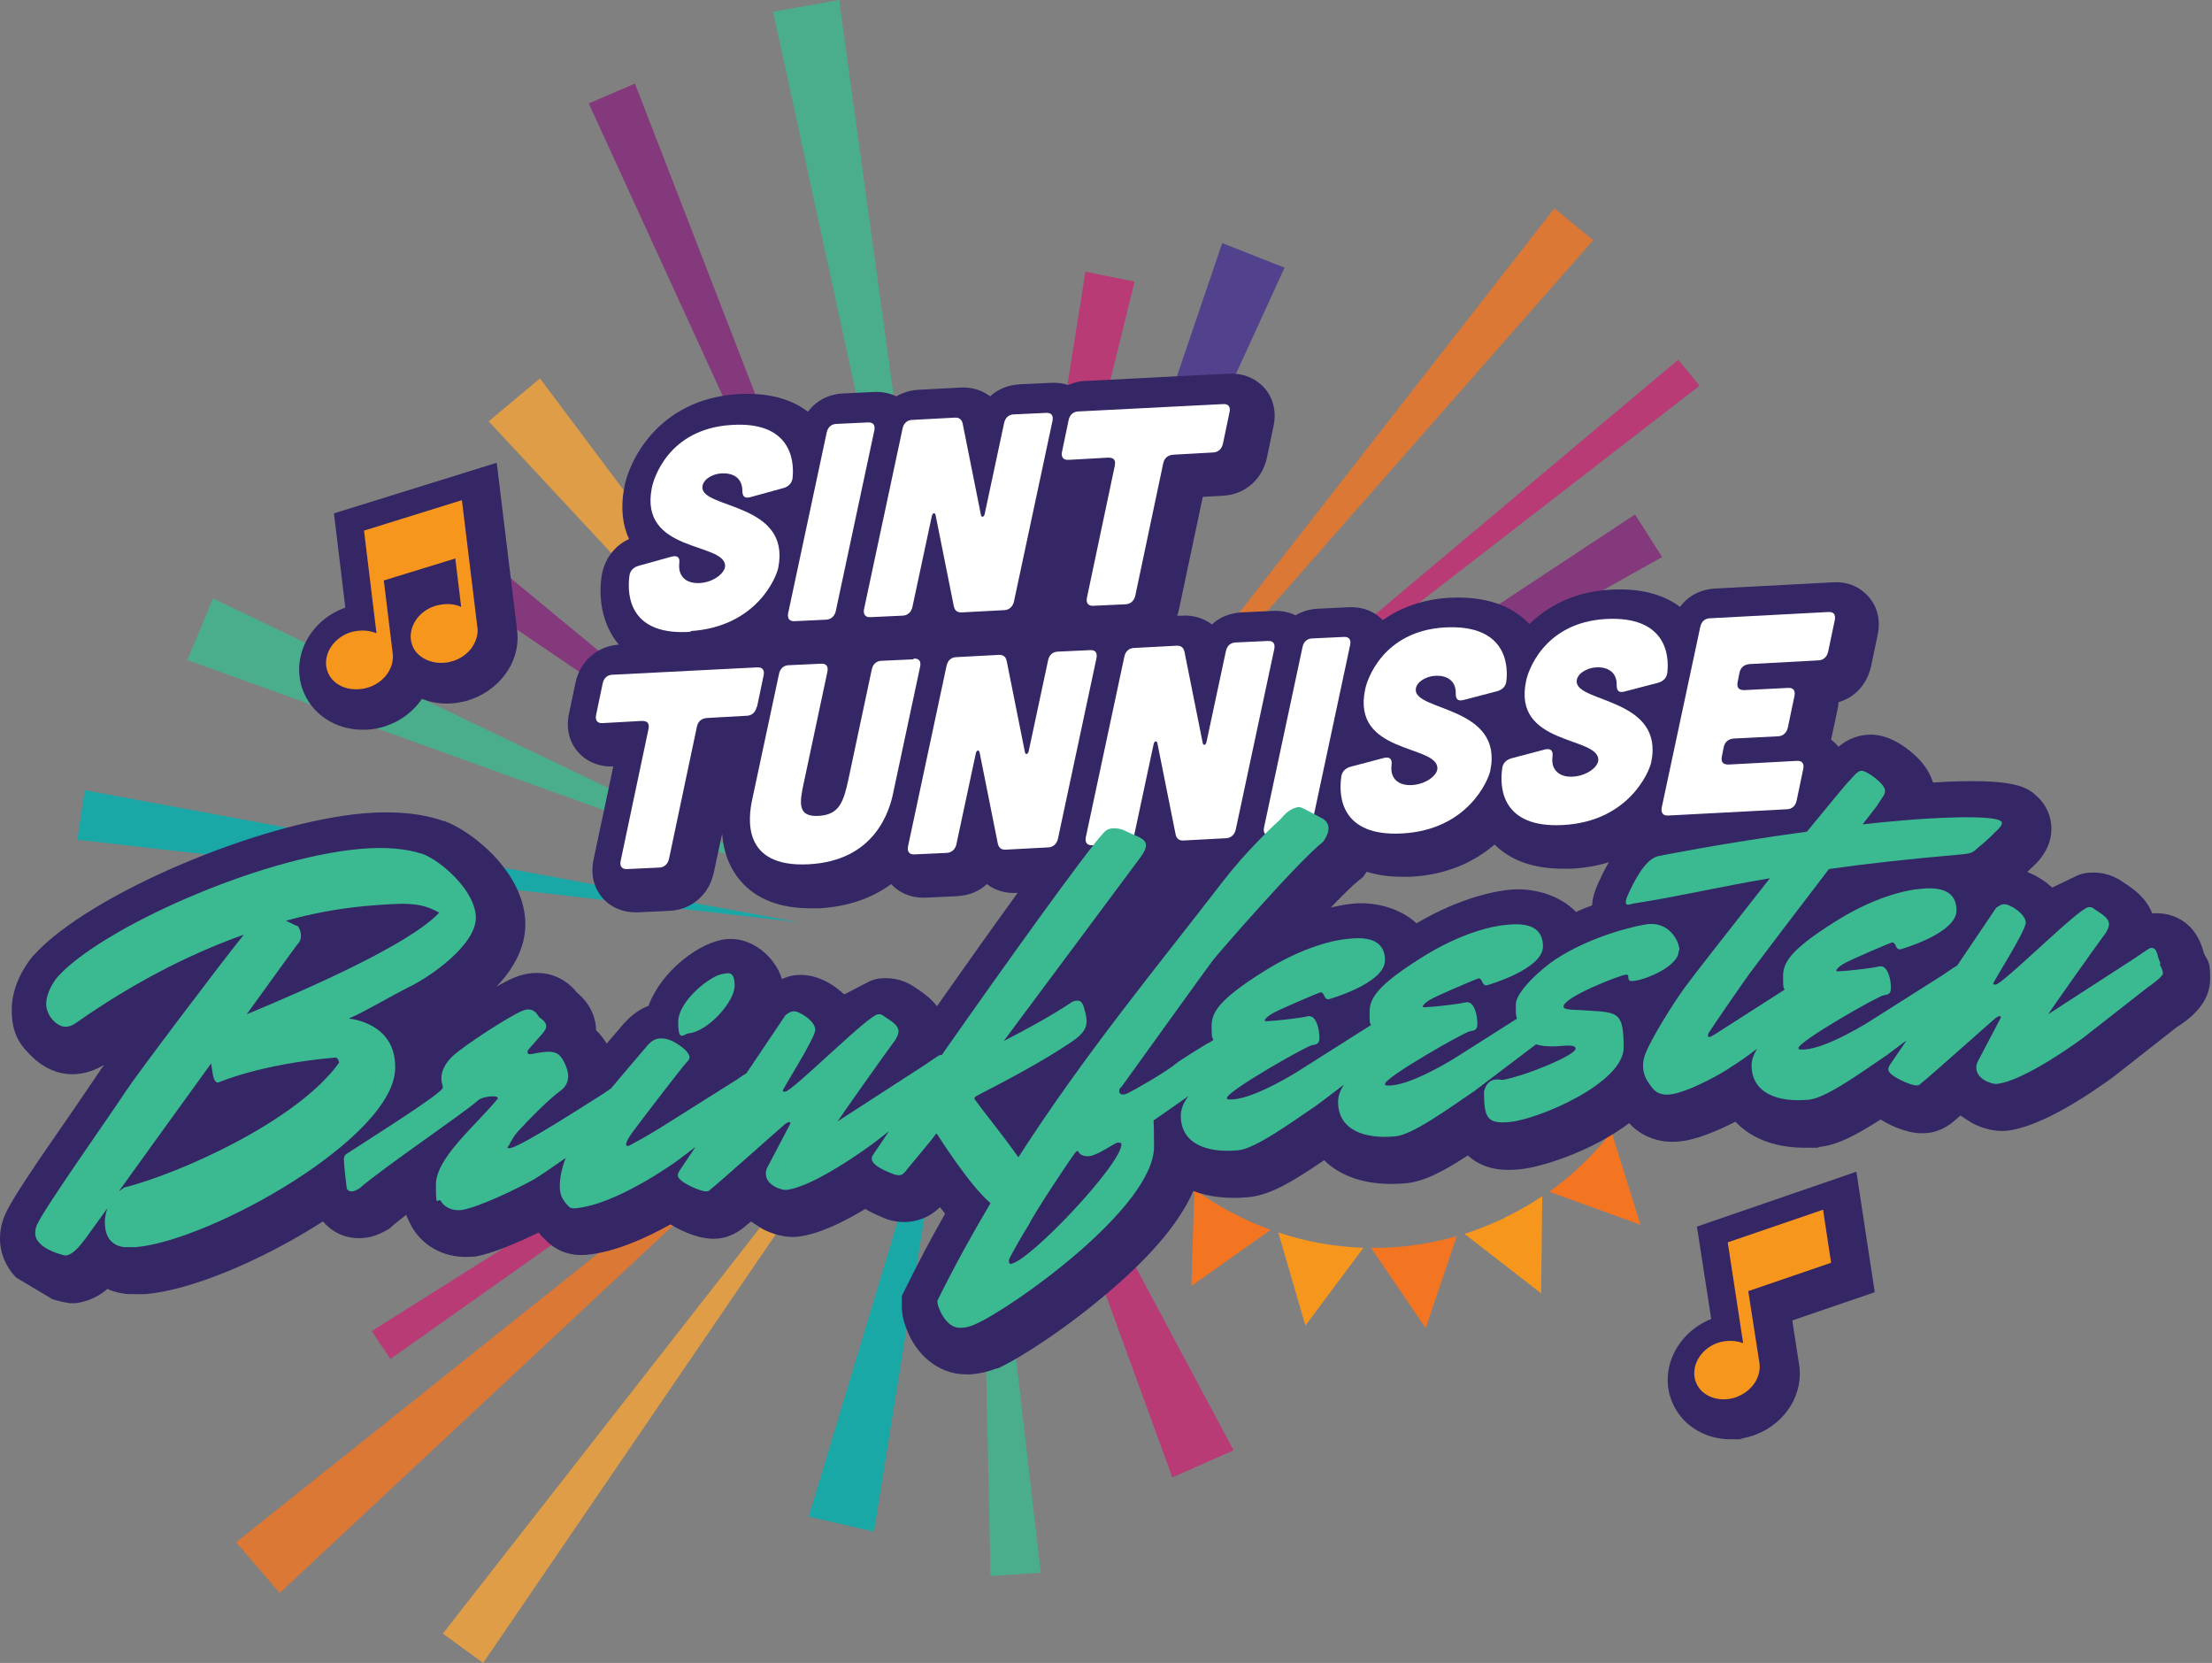 <?xml version="1.0" encoding="UTF-8"?>
<svg id="Laag_1" xmlns="http://www.w3.org/2000/svg" version="1.1" viewBox="0 0 603.4 453.5">
  <rect x="0" y="0" width="603.4" height="453.5" fill="#808080" stroke="none"/>
  <!-- Generator: Adobe Illustrator 29.5.0, SVG Export Plug-In . SVG Version: 2.1.0 Build 137)  -->
  <defs>
    <style>
      .st0 {
        opacity: .8;
      }

      .st1 {
        fill: #f37421;
      }

      .st2 {
        fill: #fff;
      }

      .st3 {
        fill: #c52973;
      }

      .st4 {
        fill: #00b1b0;
      }

      .st5 {
        fill: #85277b;
      }

      .st6 {
        fill: #46318e;
      }

      .st7 {
        fill: #f7961d;
      }

      .st8 {
        fill: #352665;
      }

      .st9 {
        fill: #3cb98f;
      }

      .st10 {
        fill: #f37522;
      }

      .st11 {
        fill: #f5a437;
      }

      .st12 {
        fill: #3bb990;
      }
    </style>
  </defs>
  <g class="st0">
    <polygon class="st9" points="261.3 235.2 210.9 3.2 228.9 0 261.3 235.2 261.3 235.2"/>
    <polygon class="st3" points="309.5 76.8 270.4 235.3 296.1 74.1 309.5 76.8 309.5 76.8"/>
    <polygon class="st6" points="350.4 73 275.4 236.9 333.4 66.3 350.4 73 350.4 73"/>
    <polygon class="st10" points="434.6 65.5 281 240.3 424 56.8 434.6 65.5 434.6 65.5"/>
    <polygon class="st3" points="463.6 105.2 284.4 243.8 457.8 98.1 463.6 105.2 463.6 105.2"/>
    <polygon class="st5" points="453.4 151.9 286 245.9 446 140.3 453.4 151.9 453.4 151.9"/>
    <polygon class="st11" points="450.9 200.9 288.3 250.7 444.6 183.8 450.9 200.9 450.9 200.9"/>
    <polygon class="st9" points="498.6 304.9 289.4 263 500.9 291.4 498.6 304.9 498.6 304.9"/>
    <polygon class="st3" points="319.8 402.9 275.4 281.1 336.5 395.5 319.8 402.9 319.8 402.9"/>
    <polygon class="st4" points="220.6 413.6 260.1 282.6 238.4 417.7 220.6 413.6 220.6 413.6"/>
    <polygon class="st5" points="173.2 22.8 256.1 236.7 160.6 28.2 173.2 22.8 173.2 22.8"/>
    <polygon class="st11" points="147.3 103.2 250.1 240.4 133.3 114.9 147.3 103.2 147.3 103.2"/>
    <polygon class="st5" points="114 136.8 226.8 229.9 105.8 147.8 114 136.8 114 136.8"/>
    <polygon class="st9" points="58.1 163.2 220.6 241.1 51.1 180 58.1 163.2 58.1 163.2"/>
    <polygon class="st4" points="23.1 215.5 217.7 251.5 21.1 229 23.1 215.5 23.1 215.5"/>
    <polygon class="st6" points="49.4 321.6 243 267.6 53.6 334.6 49.4 321.6 49.4 321.6"/>
    <polygon class="st3" points="101.4 363 245.4 272.4 106.5 370.6 101.4 363 101.4 363"/>
    <polygon class="st10" points="64.4 420.6 247.2 274.8 76.3 434.4 64.4 420.6 64.4 420.6"/>
    <polygon class="st11" points="120.8 445.5 251.3 278.5 131.8 453.5 120.8 445.5 120.8 445.5"/>
    <polygon class="st9" points="270.2 429.8 267.1 283.1 283.9 428.9 270.2 429.8 270.2 429.8"/>
  </g>
  <g>
    <path class="st1" d="M439.6,308.7c-4.8,6.1-10.5,11.7-17,16.3l24.9,9-7.9-25.3Z"/>
    <path class="st7" d="M410.5,332.1c-3.6,1.7-7.3,3.2-11,4.4l20.9,16.2.3-26.5c-3.2,2.2-6.6,4.1-10.3,5.9Z"/>
    <path class="st1" d="M325,350.7l21.6-15.3c-7.4-2.7-14.4-6.4-20.8-11.1l-.8,26.5Z"/>
    <path class="st7" d="M356.1,361.5l15.8-21.2c-7.9-.3-15.8-1.7-23.2-4.2l7.4,25.4Z"/>
    <path class="st1" d="M388.9,362.2l8.5-25.1c-7.7,2.2-15.6,3.3-23.4,3.2l14.9,21.9Z"/>
  </g>
  <path class="st8" d="M559.9,242.1c-1.8-1.6-4.2-3.3-6.9-4.3.7-.7,1.6-1.5,2.5-2.4l.3-.3c2.5-2.8,3.8-5.8,3.8-9.1s-1.4-6.5-3.9-8.8c-2.6-2.4-5.7-5.2-28.4-3.8-.8-2.6-2.4-5.1-4.9-7.4-2.5-2.3-7.6-6.2-13.3-5.6-5.2.5-8.2,3.7-9.9,5.4-.2.2-.4.4-.6.6-1.1,1.1-2.7,3-6.4,7.5-.9,1.1-2,2.4-3.1,3.7-20.8,3-36.3,6.1-37,6.3l-.7.2c-7.9,2.2-12.3,9.8-15.5,16.9-.9,2-1.5,4-1.6,5.9-1.4.5-2.9,1.1-4.4,1.8-.2-.2-.5-.5-.7-.7-5-4.6-12.1-5.8-16.9-5.4-3.8.3-13.5,1.9-25.9,9.2,0,0,0,0,0,0-5-4.6-12-5.8-16.9-5.4-1.4.1-3.6.4-6.5,1.1,3.2-3.3,5.9-6,7.3-7.1l1.5-1.2,1.1-1.6c2.2-3.3,3.2-6.5,3.2-9.8,0-5-2.5-9.6-6.8-12.3l-.7-.4c-7.1-3.8-9-4.8-13-4.5-3.2.3-7.9,1.7-12.3,6.7-3.1,2.9-10.1,9.6-16.8,18.2-.4.5-.8,1.1-1.3,1.6.5-1.5.9-3.1.9-4.9,0-9-7.8-12.3-10.3-13.4-.4-.2-.8-.3-1.1-.5-3.2-1.7-6.7-2.4-10.2-2.1-5.8.5-8.9,3.9-10,5.1-5.5,5.9-27.9,37.4-38.9,53.1-1.7-2.2-3.8-3.6-4.9-4.4-.2-.1-.3-.2-.5-.3-2.7-2.1-6.2-3.2-9.6-2.9-1.1,0-2.1.3-3.2.7l-7.1,3.7c-2.9-2.7-7.5-5.7-12.9-5.3-1.6.1-3,.6-4.1,1.1-1-3.3-3.1-5.7-4.5-7-3.1-2.8-6.8-4.2-10.5-3.9-7.2.6-17.9,8.6-21.4,18.2-2.1.8-4.3,2.2-6.4,4.5l-.3.3c-1.1,1.3-2.3,2.7-3.5,4.1-.4.5-.8.9-1.2,1.4-.6-1-1.3-1.9-2.1-2.8-.2-.3-.5-.5-.8-.8,0-2.5-.9-6.7-5.2-10.3-4.2-5.2-9.5-5.6-12.4-5.3-1.8.2-3.1.6-3.9.9l-.8.3c-1.2.5-3,1.4-4.9,2.5,4.4-4.6,7.9-10.4,7.9-17,0-14.1-14.6-25.5-22.1-28.2h-.2c-6-2.1-13.3-2.8-21.7-2.1-29,2.5-75.2,22.3-89.9,38.5l-.5.5c-2.1,2.6-5.7,8-5.7,14.6s2.3,9.8,6,13.2c3.4,3.1,7.6,4.7,11.8,4.3,3.2-.3,5.7-1.5,7.4-2.5-.8,1.1-1.4,2-1.8,2.6-1.1,1.7-3.7,5.4-6.6,9.7-11.4,16.4-16.8,24.5-18.4,28.1-1.1,2.3-1.6,4.6-1.6,7,0,4,1.6,7.7,4.4,10.6l9.9,5.9c1,.3,2,.6,3.1.8l1.6.3h1.6c3.7-.5,6.5-2,8.7-3.9,1.7.8,3.6,1.2,5.4,1.4h.5c1.3,0,2.9.1,4.7,0,12.1-1.1,31-8.8,48.2-19.8,0,0,0,0,0,0,2.8,3.3,6.8,4.9,11,4.5,2.7-.2,4.6-1.2,5.6-1.7l1.5-.8,1.1-1c.9-.8,2.1-1.7,3.5-2.8.5,1.3,1.1,2.5,1.8,3.7,3.3,5.4,9.5,8.3,16.1,7.7h.7c5.1-.8,12.4-4.1,17.6-6.6,0,.1.2.3.3.4l.5.7.4.3c3.1,3.5,7,5.1,11.8,4.7,7.7-.7,16.3-4.6,22.9-8.3,3.4,2.1,8.4,4.2,12.5,3.9.8,0,3.2-.3,5.7-1.8l.6-.4.6-.4c.5-.4,1.4-1.1,2.6-2.1.1.1.3.2.4.3l2.8,1.8c2.9,1.5,6.2,2.3,9.1,2.1,5.7-.5,12.7-3.9,18.8-7.6,2.1,1.2,4,2,5.2,2.5,2.2.9,4.5,1.2,6.7,1,4.1-.4,6.8-2.3,8.5-4,.5.6.9,1.2,1.4,1.8-3.8,6.7-7.3,13.3-10.6,20l-1.2,2.4v2.7c0,2.3.5,4.5,1.4,6.6,2.4,6.3,8.2,12.1,16.1,12.1.5,0,.9,0,1.4,0,2.3-.2,4.6-.7,6.9-1.6h.3c6.2-2.8,19.2-11.2,31.2-21.6,11.4-9.8,18.7-18.7,22.2-26.8,4.2,1.6,9.2,2.2,14.9,1.7,5.9-.5,12-4.1,20.8-10.1.1.1.3.3.4.4,5.1,4.7,12.6,6.7,21.7,5.9,5-.4,10.2-3.1,17.1-7.6,5,4.6,11.3,4,14,3.8,5.9-.5,19.8-4.9,30-12.6,3.4,3.7,8.2,5.5,13.6,5,4.7-.4,10.7-3,15.4-5.4.3.3.7.7,1,1,4.4,4,10.5,6.1,17.9,6.1s2.5,0,3.7-.2c5-.4,10.1-3.1,17-7.5,3.4,2.1,8.2,4.1,12.4,3.7.8,0,3.1-.3,5.6-1.8l.6-.4.6-.4c.5-.4,1.4-1.1,2.6-2.2.1.1.3.2.4.3l2.8,1.8c2.9,1.5,6.2,2.3,9.1,2.1,9.8-.9,23.9-10.7,29.5-14.8l17.2-13.5c6.1-3.8,9.1-8.2,9.1-13.2s-.6-4.6-1.8-7.1c0,0,0-.2,0-.2-3-10.9-12.1-10.7-14-10.5h0c-1.7-4.4-5.4-6.8-7-7.9-.2-.1-.3-.2-.5-.3-2.7-2.1-6.2-3.2-9.6-2.9-1.1,0-2.1.3-3.2.7l-7.3,3.5Z"/>
  <path class="st8" d="M302.9,242.2l6.2-.3c3.2-.2,6-1.3,8.1-3.3,2.2,1.7,5.1,2.6,8.2,2.4l11.3-.6c2.3-.1,4.4-.8,6.2-1.9,1.6.8,3.5,1.2,5.4,1.2s.5,0,.7,0l8.4-.4c3.8-.2,7-1.8,9.3-4.5,4.1,2.8,9.4,4.3,15.7,4.3.8,0,1.5,0,2.3,0,10.3-.5,17.8-4.3,23-8.8,4.4,4.4,10.7,6.6,18.6,6.6.8,0,1.5,0,2.3,0,8.2-.4,14.6-2.9,19.6-6.2,2.2,2.3,5.3,3.6,8.6,3.6s.5,0,.7,0l32.2-1.7c6.1-.3,10.8-4.4,12.1-10.4l1.8-8.6c1.1-5.2-1-8.7-2.4-10.3-.4-.5-1-1-1.7-1.6l1.7-8c.2-.8.3-1.5.3-2.2,4.5-1.3,7.8-4.9,8.9-9.8l1.8-8.6c1.1-5.2-1-8.7-2.4-10.3-1.4-1.6-4.5-4.3-9.7-4l-32.2,1.7c-4,.2-7.4,2-9.6,5-4.7-3.5-11-5.1-18.7-4.7-10.3.5-17.5,4.6-22.4,9.4-4.9-5.2-12.1-7.6-21.5-7.2-7.9.4-13.9,2.9-18.5,6.1-1.5-1.6-4.5-3.7-9.3-3.5l-8.4.4c-2.3.1-4.4.8-6.1,1.8-1.6-.8-3.6-1.3-6.1-1.2l-8.6.4c-3.2.2-6,1.3-8.1,3.3-2.2-1.7-5.1-2.6-8.2-2.4h-1.3c.2-.5.4-1.1.5-1.7l6.5-30.7,5.4-.3c6.1-.3,10.8-4.4,12.1-10.4l1.8-8.6c1.1-5.2-1-8.7-2.4-10.3-1.4-1.6-4.5-4.2-9.7-4l-39.3,2c-1.6,0-3.2.5-4.6,1.1-1.3-.4-2.8-.7-4.6-.6l-8.6.4c-3.2.2-6,1.3-8.1,3.3-2.2-1.7-5.1-2.6-8.2-2.4l-11.3.6c-2.3.1-4.4.8-6.1,1.8-1.6-.8-3.6-1.3-6.1-1.2l-8.4.4c-4,.2-7.4,2-9.6,5-4.8-3.7-11.3-5.3-19.3-4.8-21.9,1.5-29.6,18.6-30.8,25.4-1.1,5.8-.4,10.5,1.3,14.1-4.1,1.9-6.8,5.6-7.5,10.2-1,7.2.7,13.8,4.7,18.6-5.9.4-10.5,4.5-11.8,10.3l-1.8,8.6c-.8,3.8,0,7.5,2.4,10.3,2.3,2.7,5.9,4.2,9.7,4l-5.4,25.5c-.8,3.8,0,7.5,2.4,10.3,2.2,2.6,5.5,4,9,4s.5,0,.7,0l8.6-.4c6.1-.3,10.8-4.4,12.1-10.4l2.3-10.7c.4,6.1,2.7,10.2,4.9,12.8,4.3,5.1,10.8,7.6,19.2,7.6s1.5,0,2.3,0c7.7-.4,14.4-2.7,19.7-6.6,2.2,2.4,5.3,3.7,8.7,3.7s.5,0,.7,0l8.6-.4c3.2-.2,6-1.3,8.1-3.3,2.2,1.7,5.1,2.6,8.2,2.4l11.3-.6c2.3-.1,4.4-.8,6.2-1.9.1,0,.3.1.4.2,0,0,2.8,1.2,8.1.9Z"/>
  <g>
    <path class="st2" d="M188.4,172.1c18.2-1.2,23.5-15,23.9-17.3,3.5-17.7-20.8-16-20.7-21.9,0-1.8,2.2-3.6,5.2-3.8,3.6-.2,5.7,1.6,5.7,4.7,0,1.5.6,2.2,2.1,1.8l9.1-2.5c1.4-.4,2.3-1.3,2.5-2.7.6-5.5-1-15.6-16.8-14.5-17.2,1.1-21.2,14.9-21.6,17.2-3.5,17.7,19.9,14.7,20,21.2,0,2-3.2,4.5-6.9,4.7-3.6.2-6-1.7-5.6-5.4.2-1.6-.5-2.2-2.1-1.8l-9,2.5c-1.4.4-2.3,1.3-2.5,2.7-.8,6,.5,16.4,16.7,15.3Z"/>
    <path class="st2" d="M216.8,169.4l8.4-.4c1.5,0,2.5-1,2.8-2.4l10.5-49.2c.3-1.5-.3-2.3-1.8-2.2l-8.4.4c-1.5,0-2.5.9-2.8,2.4l-10.5,49.2c-.3,1.5.4,2.3,1.8,2.2Z"/>
    <path class="st2" d="M237.5,168.3l8.6-.4c1.5,0,2.5-1,2.8-2.4l5.3-24.8c.2-.8.8-1,1-.3l5,25c.3,1.2,1,1.7,2.3,1.6l11.3-.6c1.5,0,2.5-1,2.8-2.4l10.5-49.2c.3-1.5-.3-2.3-1.8-2.2l-8.6.4c-1.5,0-2.5.9-2.8,2.4l-5.3,24.8c-.2.8-.8,1-1,.3l-5-25c-.3-1.2-1-1.7-2.3-1.6l-11.3.6c-1.5,0-2.5.9-2.8,2.4l-10.5,49.2c-.3,1.5.4,2.3,1.8,2.2Z"/>
    <path class="st2" d="M291.6,125.4l10.7-.6c1.5,0,2.1.6,1.8,2.2l-7.6,36c-.3,1.5.4,2.3,1.8,2.2l8.6-.4c1.5,0,2.5-1,2.8-2.4l7.6-36c.3-1.5,1.3-2.3,2.8-2.4l10.7-.6c1.5,0,2.5-1,2.8-2.4l1.8-8.6c.3-1.5-.3-2.3-1.8-2.2l-39.3,2c-1.5,0-2.5.9-2.8,2.4l-1.8,8.6c-.3,1.5.4,2.3,1.8,2.2Z"/>
    <path class="st2" d="M206.5,192.8l1.8-8.6c.3-1.5-.3-2.3-1.8-2.2l-39.3,2c-1.5,0-2.5.9-2.8,2.4l-1.8,8.6c-.3,1.5.4,2.3,1.8,2.2l10.7-.6c1.5,0,2.1.6,1.8,2.2l-7.6,36c-.3,1.5.4,2.3,1.8,2.2l8.6-.4c1.5,0,2.5-1,2.8-2.4l7.6-36c.3-1.5,1.3-2.3,2.8-2.4l10.7-.6c1.5,0,2.5-1,2.8-2.4Z"/>
    <path class="st2" d="M249.2,179.8l-8.6.4c-1.5,0-2.5.9-2.8,2.4l-6.4,30.1c-1.3,5.9-2.4,9.5-8.1,9.8-5.7.3-5.3-3.3-4-9.2l6.4-30.1c.3-1.5-.3-2.3-1.8-2.2l-8.6.4c-1.5,0-2.5.9-2.8,2.4l-7.3,34.2c-1.1,5.1-2.9,18.6,15.3,17.7,18.2-.9,22.2-14.6,23.2-19.7l7.3-34.2c.3-1.5-.3-2.3-1.8-2.2Z"/>
    <path class="st2" d="M297.3,177.3l-8.6.4c-1.5,0-2.5.9-2.8,2.4l-5.3,24.8c-.2.8-.8,1-1,.3l-5-25c-.3-1.2-1-1.7-2.3-1.6l-11.3.6c-1.5,0-2.5.9-2.8,2.4l-10.5,49.2c-.3,1.5.4,2.3,1.8,2.2l8.6-.4c1.5,0,2.5-1,2.8-2.4l5.3-24.8c.2-.8.8-1,1-.3l5,25c.3,1.2,1,1.7,2.3,1.6l11.3-.6c1.5,0,2.5-1,2.8-2.4l10.5-49.2c.3-1.5-.3-2.3-1.8-2.2Z"/>
    <path class="st2" d="M345.8,174.8l-8.6.4c-1.5,0-2.5.9-2.8,2.4l-5.3,24.8c-.2.8-.8,1-1,.3l-5-25c-.3-1.2-1-1.7-2.3-1.6l-11.3.6c-1.5,0-2.5.9-2.8,2.4l-10.5,49.2c-.3,1.5.4,2.3,1.8,2.2l8.6-.4c1.5,0,2.5-1,2.8-2.4l5.3-24.8c.2-.8.8-1,1-.3l5,25c.3,1.2,1,1.7,2.3,1.6l11.3-.6c1.5,0,2.5-1,2.8-2.4l10.5-49.2c.3-1.5-.3-2.3-1.8-2.2Z"/>
    <path class="st2" d="M366.5,173.7l-8.4.4c-1.5,0-2.5.9-2.8,2.4l-10.5,49.2c-.3,1.5.4,2.3,1.8,2.2l8.4-.4c1.5,0,2.5-1,2.8-2.4l10.5-49.2c.3-1.5-.3-2.3-1.8-2.2Z"/>
    <path class="st2" d="M399.2,190.9l9.2-2.4c1.4-.4,2.3-1.3,2.5-2.6.7-5.5-.8-15.6-16.6-14.8-17.2.9-21.5,14.6-21.9,16.9-3.8,17.7,19.7,15,19.7,21.5,0,2-3.2,4.4-7,4.6-3.6.2-6-1.8-5.5-5.5.2-1.6-.5-2.3-2.1-1.9l-9.1,2.4c-1.4.4-2.3,1.3-2.5,2.6-.9,6,.3,16.4,16.4,15.6,18.2-.9,23.7-14.7,24.2-17,3.8-17.7-20.5-16.3-20.3-22.2,0-1.8,2.3-3.6,5.3-3.8,3.6-.2,5.7,1.7,5.6,4.8,0,1.5.5,2.2,2.1,1.8Z"/>
    <path class="st2" d="M443.1,188.6l9.2-2.4c1.4-.4,2.3-1.3,2.5-2.6.7-5.5-.8-15.6-16.6-14.8-17.2.9-21.5,14.6-21.9,16.9-3.8,17.7,19.7,15,19.7,21.5,0,2-3.2,4.4-7,4.6-3.6.2-6-1.8-5.5-5.5.2-1.6-.5-2.3-2.1-1.9l-9.1,2.4c-1.4.4-2.3,1.3-2.5,2.6-.9,6,.3,16.4,16.4,15.6,18.2-.9,23.7-14.7,24.2-17,3.8-17.7-20.5-16.3-20.3-22.2,0-1.8,2.3-3.6,5.3-3.8,3.6-.2,5.7,1.7,5.6,4.8,0,1.5.5,2.2,2.1,1.8Z"/>
    <path class="st2" d="M498.8,166.9l-32.2,1.7c-1.5,0-2.5.9-2.8,2.4l-10.5,49.2c-.3,1.5.4,2.3,1.8,2.2l32.2-1.7c1.5,0,2.5-.9,2.8-2.4l1.8-8.6c.3-1.5-.3-2.3-1.8-2.2l-18.6,1c-1.5,0-2.1-.7-1.8-2.2l.5-2.5c.3-1.5,1.3-2.3,2.8-2.4l11.9-.6c1.5,0,2.5-1,2.8-2.4l1.8-8.6c.3-1.5-.3-2.3-1.8-2.2l-11.9.6c-1.5,0-2.1-.7-1.8-2.2l.5-2.5c.3-1.5,1.3-2.3,2.8-2.4l18.6-1c1.5,0,2.5-1,2.8-2.4l1.8-8.6c.3-1.5-.3-2.3-1.8-2.2Z"/>
  </g>
  <g>
    <path class="st12" d="M107.8,290.9c0-12.1-12.5-13.1-12.5-13.1,0-.1.1-.2.4-.3,2.1-.7,11.2-6,16.4-8.6,5.1-2.5,17.7-11.1,17.7-18.6s-9.9-15.8-14.5-17.4c-4.5-1.5-10.3-2-17-1.4-28.1,2.5-70.6,21.7-82.5,34.8-1,1.2-3.2,4.3-3.2,7.5s3,6.4,5.5,6.2c1.4-.1,2.5-.9,3.3-1.5,13.6-9.5,29-17.9,45.1-23.6-7,8.7-29,37.9-32.2,42.7-3.8,5.9-22.2,31.8-24.2,36.4-.4.9-.5,1.6-.5,2.3,0,4.4,8.2,6.1,8.2,6.1,2.1-.2,3.7-2.3,5.5-4.6l6-8.3c-.4,1.1-.7,2.4-.7,3.8,0,5.7,3.6,6.6,5.2,6.8,1.1,0,2.2,0,3.3,0,20.5-1.8,70.7-30,70.7-48.9ZM81,252.5c-.4-.1-1.6-.8-3-1.4,7.1-2,14.2-3.3,21.5-4,10.7-.9,15.1-1.2,20.3,1.8-8.1,8.7-36.6,21.1-52.5,27.7,7.9-11,13.7-18.9,13.7-18.9.8-.8,1.1-1.6,1.1-2.5,0-1.4-.7-2.6-1.1-2.8ZM33.8,323.9l-1.4,1c6.8-9.5,16.4-22.7,25.2-34.9l.5,3.3c.3,1.2.7,2,1.5,1.9,0,0,11.2-5,31.9-6.8.8,0,1,1.4,1,1.4-11.2,15.7-43,30.1-58.8,34.1Z"/>
    <path class="st12" d="M187.9,281.8c5.2-.5,12.5-8.6,12.5-13s-2.1-3.3-3.2-3.2c-3.2.3-12.2,7.3-12.2,13.1s1.5,3.2,2.9,3.1Z"/>
    <path class="st12" d="M458.1,259c0-2.1-2.5-7.5-8.4-7-2.3.2-15.2,2.9-25.5,9.7-4,2.7-10.7,8.8-10.7,12.2s0,2.7.3,3.9l-16.7,10.6s-11.2,7.1-17.5,7.6c-1.6.1-1.8,0-1.8-.4,0-1.8,21.9-14.3,23.3-14.4,1.8-.2,1.9-.9,1.9-2.2,0-2.1-.8-5.8-2.9-5.7-2.2.5-5.8.9-8.8,1.2-2.7.2-3.2.3-3.2,0,0-.4,1-1.3,1.9-1.8,1.1-.8,13-5.9,13.4-5.9,1.2.2.7,2,2.2,1.9,0,0,15.3-4.3,15.3-10.6s-6-6.3-9.9-5.9c-3.8.3-12.6,2.2-23.3,9-12.1,7.6-14.1,11.1-14.1,14.8s.1,2.7.4,3.6c0,0-.1,0-.1,0l-19.9,12.6s-11.2,7.1-17.5,7.6c-1.6.1-1.8,0-1.8-.4,0-1.8,21.9-14.3,23.3-14.4,1.8-.2,1.9-.9,1.9-2.2,0-2.1-.8-5.8-2.9-5.7-2.2.5-5.8.9-8.8,1.2-2.7.2-3.2.3-3.2,0,0-.4,1-1.3,1.9-1.8,1.1-.8,13-5.9,13.4-5.9,1.2.2.7,2,2.2,1.9,0,0,15.3-4.3,15.3-10.6s-6-6.3-9.9-5.9c-3.8.3-12.6,2.2-23.3,9-12.1,7.6-14.1,11.1-14.1,14.8s.2,2.9.5,3.8c-.4.2-.6.4-.7.5-.4,0-8.8,5.3-9.3,5.8-3,2.5-11.8,7.5-13.3,8.2-.4.2-.8.3-1.2.4-.7,0-1.2-.3-1.2-.9s.1-.7.7-1.3c1.6-2.2,23.3-32.4,24.7-34.2,1.4-1.9,23.6-27.4,30.3-32.6,1-1.5,1.4-2.6,1.4-3.6s-.5-2-1.5-2.6c-5.8-3.1-6-3.2-6.6-3.2-1.2.1-3,.8-4.9,3.2-2.6,2.4-9.6,9-16,17.3-17.7,23-37.4,46.7-55.6,75-3.9-5.6-9.4-12.3-11.6-15.4-.3-.3-.4-.4-.4-.7,0-.4,1.1-.9,1.1-.9,7.4-3.8,17.8-9.3,25.3-14.4,3.4-2.2,4.2-4,4.2-5.6s-.4-2.6-.7-3.8c-.4-1.5-1.1-2-1.9-1.9-.7,0-1.2.2-1.9.7-5.6,3.7-11.9,7.1-18.1,10.3l37.3-50.1c1.1-1.5,1.5-2.5,1.5-3.3,0-1.9-2.6-2.4-5.2-3.7-1.5-.8-2.9-1-4-.9-1.4.1-2.1.9-2.6,1.5-4.5,4.8-27.1,36.3-43.9,60.3-.1,0-.2,0-.4,0-.4,0-3.7,2.4-4.2,2.7l-23.8,15.4c.3-.6,13.4-19.1,15.8-22.3.5-.9.8-1.6.8-2.2,0-1.9-2.3-3-4-4.2-.4-.4-1.1-.6-1.6-.5-2.5.2-20.8,18.5-24.8,20.9-.3.2-.4.2-.7.2-.3,0-.5,0-.5-.2,0-.6,8.9-14.4,8.9-16.7s-4.4-5.2-6-5c-.7,0-1.4.5-2.1,1l-10.7,15.9c-1.1.6-3.2,2.2-3.7,2.4l-20,12.6s-4.4,2.7-8.4,4.8c-.5,0-.7,0-.7-.4,0-.6.5-1.6,1.5-3,1.8-2.5,14.2-18.7,15.1-19.5.3-.3.7-.8.7-1.3s-.5-1.5-1.9-2.6c-1.8-1.4-4-2.7-6.2-2.5-1.1,0-2.2.6-3.3,1.8-3.1,3.7-6.6,7.7-10,11.8-.9.6-1.9,1.3-2.2,1.5-3.7,2.3-21.8,14.1-25.3,14.8-.7,0-.8,0-.8,0s.1-.4.4-.7c.5-1,1.6-3.1,3.3-4.7,1.6-1.8,7.5-7.9,11-10.4,1.4-1.1,1.9-2.5,1.9-3.9s-1-4.1-2.2-5.4c-1-1.2-2.7-1.3-4.5-1.1-1.8.2-3.3.6-3.7.6-.5,0-.7-.2-.7-.5s.1-.6.1-.6c0,0,2.1-2.4,4.2-4.8.5-.7.8-1.2.8-1.7,0-1.4-1.6-2.2-1.9-2.5-.4-.4-1.1-2.3-3.3-2.1-.4,0-.8.2-1.4.4-3.4,1.4-15.2,9-18.8,12.2-2.6,2.4-3.2,4.7-3.2,6.1s.4,1.8.4,2.6c0,1.4-17.7,12.5-26.3,18.1-.5.3-.7.9-.7,1.4,0,1.8.8,8.1.8,8.1.4.5.8.8,1.5.7.5,0,1.1-.4,1.8-.7,7.3-6.3,28.5-20.5,32.6-24.2.5-.5,2.1-.9,3.3-1,.5,0,1,0,1.2,0,.5,0,1,.5.8.6-6.2,7.5-16.9,16.2-16.9,23.5s.5,3.1,1.4,4.5c1.2,2,3.6,2.6,5.5,2.4,4.7-.7,15.2-5.8,19.9-8.4,1.7-1,5-3.3,8.6-5.8-1,2.6-1.6,5.2-1.6,7.7s.8,3.5,1.6,4.6c.8.8,1,1.6,2.7,1.4,11.4-1,27.8-13,27.8-13,0,0,2.1-1.6,4.9-3.7l-4.3,6.4c-.4.6-.5,1-.5,1.4,0,1.7,6.3,4.4,7.7,4.3.3,0,.5,0,.8-.2,2.6-2,19.9-17.5,20.8-18.2.5-.3.8-.5,1.1-.5.1,0,.3.1.3.4l-6.2,11.8c-.4.7-.5,1.3-.5,1.9,0,3.2,4.4,4.5,5.5,4.4,7.7-.7,23.7-12.6,23.7-12.6l4.4-3.4-4.6,6.8c-.1.3-.1.4-.1.7,0,1.8,3.8,3.4,5.9,4.2.5.2,1.1.3,1.5.3,1.1,0,1.6-.8,2.3-1.7,1.2-1.4,6.2-7.5,6.7-8.1l1.2-1.6c0,.1.1.1.3.3,0,0,8.8,14,14.5,18.7-5,8.4-9.9,17.3-14.5,26.6,0,.7.1,1.4.5,2.2,0,0,1.9,5.5,6,5.2,1.1,0,2.3-.3,3.7-.9,10.1-4.4,48.9-31.9,48.9-48.5s-1.2-6.4-1.2-6.4c0,0,7.4-5.1,10.6-7.4-1.3,1.7-2.1,3.5-2.1,5.4,0,7.6,7.1,10.2,15.6,9.4,4.7-.4,14.4-7.5,21.5-12.3,0,0,3.5-2.6,7.4-5.6-1,1.5-1.6,3.1-1.6,4.7,0,7.6,7.1,10.2,15.6,9.4,4.7-.4,14.4-7.5,21.5-12.3,0,0,12.7-9.6,16.9-12.8,1.9.6,4.3.7,7.5.4,2.5-.2,3.3.1,3.3.8,0,1.7-13.3,7.3-19.9,8.5-.5,0-1.1-.2-1.8-.1-1.4.1-2.7.8-3.3,3.3,0,7.3,1,8.8,6.9,8.3,7.9-.7,31.2-10.6,31.2-20.3s-1.5-9.6-9.7-10.1c-3.2-.3-6.7,0-6.7-1.1,0-2.6,15.5-8.6,17-8.7.4,0,.7,0,.7.9s.7.9,1.5.8c3.2-.3,12.2-4,12.2-8.1ZM275.5,344.6c-.3,0-.3-.9-.3-.9.3-1.1,3.8-7.1,5.5-9.8,1.1-2.5,10.4-16.6,12.5-19.4.3-.4.5-.6.7-.6.3,0,.3.3.3.3,0,0,.7,1.3,2.9,1.1,2.3-.2,6.8-3.5,7.7-3.7.8,0,1.1,0,1.1.5,0,5.4-25.3,32.2-30.3,32.6Z"/>
    <path class="st12" d="M589.3,262.6c-1-2-.7-4.2-2.6-4.1-.4,0-3.7,2.4-4.2,2.7l-23.8,15.4c.3-.6,13.4-19.1,15.8-22.3.5-.9.8-1.6.8-2.2,0-1.9-2.3-3-4-4.2-.4-.4-1.1-.6-1.6-.5-2.5.2-20.8,18.5-24.8,20.9-.3.2-.4.2-.7.2-.3,0-.5,0-.5-.2,0-.6,8.9-14.4,8.9-16.7s-4.4-5.2-6-5c-.7,0-1.4.5-2.1,1l-10.6,15.7c-.8.4-3.6,2.4-4.1,2.7l-19.9,12.6s-11.2,7.1-17.5,7.6c-1.6.1-1.8,0-1.8-.4,0-1.8,21.9-14.3,23.3-14.4,1.8-.2,1.9-.9,1.9-2.2,0-2.1-.8-5.8-2.9-5.7-2.2.5-5.8.9-8.8,1.2-2.7.2-3.2.3-3.2,0,0-.4,1-1.3,1.9-1.8,1.1-.8,13-5.9,13.4-5.9,1.2.2.7,2,2.2,1.9,0,0,15.3-4.3,15.3-10.6s-6-6.3-9.9-5.9c-3.8.3-12.6,2.2-23.3,9-12.1,7.6-14.1,11.1-14.1,14.8s.1,2.8.4,3.7c0,0,0,0,0,0l-18.6,11.9c-1,.6-1.5,1-1.9,1-.3,0-.4-.1-.4-.4s.1-.6.4-1c1-1.6,10.3-15.2,12.3-17.7,1.1-1.5,11.4-15.1,20.3-26.7,9.7-1.4,21.4-2.7,36.2-4,2.6-.2,3.3-.7,4.2-1.6.7-.6,2.6-2,6-5.5.5-.6.8-1,.8-1.5,0-2.6-21.4-1.2-26.6-.7-3.8.3-7.7.7-11.4,1.1l3.8-4.9,1.9-2.9c.3-.4.4-1,.4-1.4,0-1.9-5.1-5.5-6.4-5.4-1.1,0-2.1,1.4-3.4,2.8-1.2,1.2-5.8,6.9-11.5,13.8-22.9,3.1-40.7,6.7-40.7,6.7-3.7,1-6.7,7.4-8.2,10.7-.4.9-.5,1.4-.5,1.9s.3.7.8.6c.5,0,1.2-.4,1.9-.4,12.2-1.9,21.9-4.3,36.6-6.8-10.7,13.6-21.6,27.5-23.3,29.9-3.2,4.4-9.2,14-10.8,18.3-.4,1.1-.5,2.1-.5,3.1,0,2.6,1.4,4.5,2.7,6.1,1.1,1.3,2.6,1.7,4.4,1.6,4.9-.4,14.9-6,17-7.6,2-1.2,4.5-3,7-4.9-.9,1.5-1.5,3-1.5,4.5,0,7.6,7.1,10.2,15.6,9.4,4.7-.4,14.4-7.5,21.5-12.3,0,0,2.2-1.7,5.2-3.9l-4.5,6.6c-.4.6-.5,1-.5,1.4,0,1.7,6.3,4.4,7.7,4.3.3,0,.5,0,.8-.2,2.6-2,19.9-17.5,20.8-18.2.5-.3.8-.5,1.1-.5.1,0,.3.1.3.4l-6.2,11.8c-.4.7-.5,1.3-.5,1.9,0,3.2,4.4,4.5,5.5,4.4,7.7-.7,23.7-12.6,23.7-12.6l17.5-13.7c.8-.5,4.2-3,4.2-3.8s-.3-1.4-.8-2.4Z"/>
  </g>
  <g>
    <path class="st8" d="M506.5,319.5l-43.6,15,3.9,25.2c-9.3,3.7-14.2,13.7-10.8,22.3,2.5,6.5,8.9,10.5,16,10.5s2,0,2.9-.2c1.4-.2,2.8-.6,4.1-1.1,8.3-3.2,13.2-11.4,11.7-19.5l-1.8-11.6,22.5-7.7-5-32.8Z"/>
    <path class="st7" d="M499.5,344.4l-2.2-14.5-26,8.9,4.2,27.5c-2.1-.8-4.7-.9-7.2,0-4.7,1.8-7.2,6.6-5.7,10.6,1.3,3.4,5.1,5.2,9.1,4.6.7-.1,1.5-.3,2.2-.6,4.3-1.7,6.7-5.7,6-9.5h0s-3-19.3-3-19.3l19-6.5,3.5-1.2Z"/>
  </g>
  <g>
    <path class="st8" d="M98.9,199c.8,0,1.6,0,2.4-.1,1.4-.2,2.9-.5,4.2-1,4.1-1.4,7.4-4.1,9.6-7.3.2,0,.4.2.6.2,2.7,1,5.7,1.3,8.7.9,1.4-.2,2.9-.5,4.2-1,4.2-1.5,7.8-4.4,10.1-8.1,2.1-3.4,2.9-7.4,2.3-11.2l-5.5-45.2-44.4,13.8,3.1,25.7s0,0,0,0c-9.6,3.4-14.8,13.3-11.7,22.2,2.4,6.8,8.9,11.1,16.4,11.1Z"/>
    <path class="st7" d="M130.2,170.9h0s-4.2-34.5-4.2-34.5l-26.7,8.3,3.4,28c-2.1-.9-4.7-1-7.3-.2-4.8,1.7-7.5,6.4-6.1,10.5,1.2,3.5,5,5.4,9.1,4.9.8,0,1.5-.3,2.3-.5,4.4-1.5,7-5.6,6.4-9.4h0s-2.4-19.7-2.4-19.7l19.5-6,1.6,13.2c-.2,0-.3-.1-.5-.2-2.1-.8-4.5-.7-6.8,0-2.3.8-4.2,2.3-5.3,4.2-1.2,2-1.5,4.3-.8,6.3.7,2.1,2.4,3.6,4.6,4.4,1.4.5,2.9.7,4.5.5.8,0,1.5-.3,2.3-.5,2.3-.8,4.2-2.3,5.3-4.2,1-1.7,1.4-3.5,1.1-5.2Z"/>
  </g>
</svg>